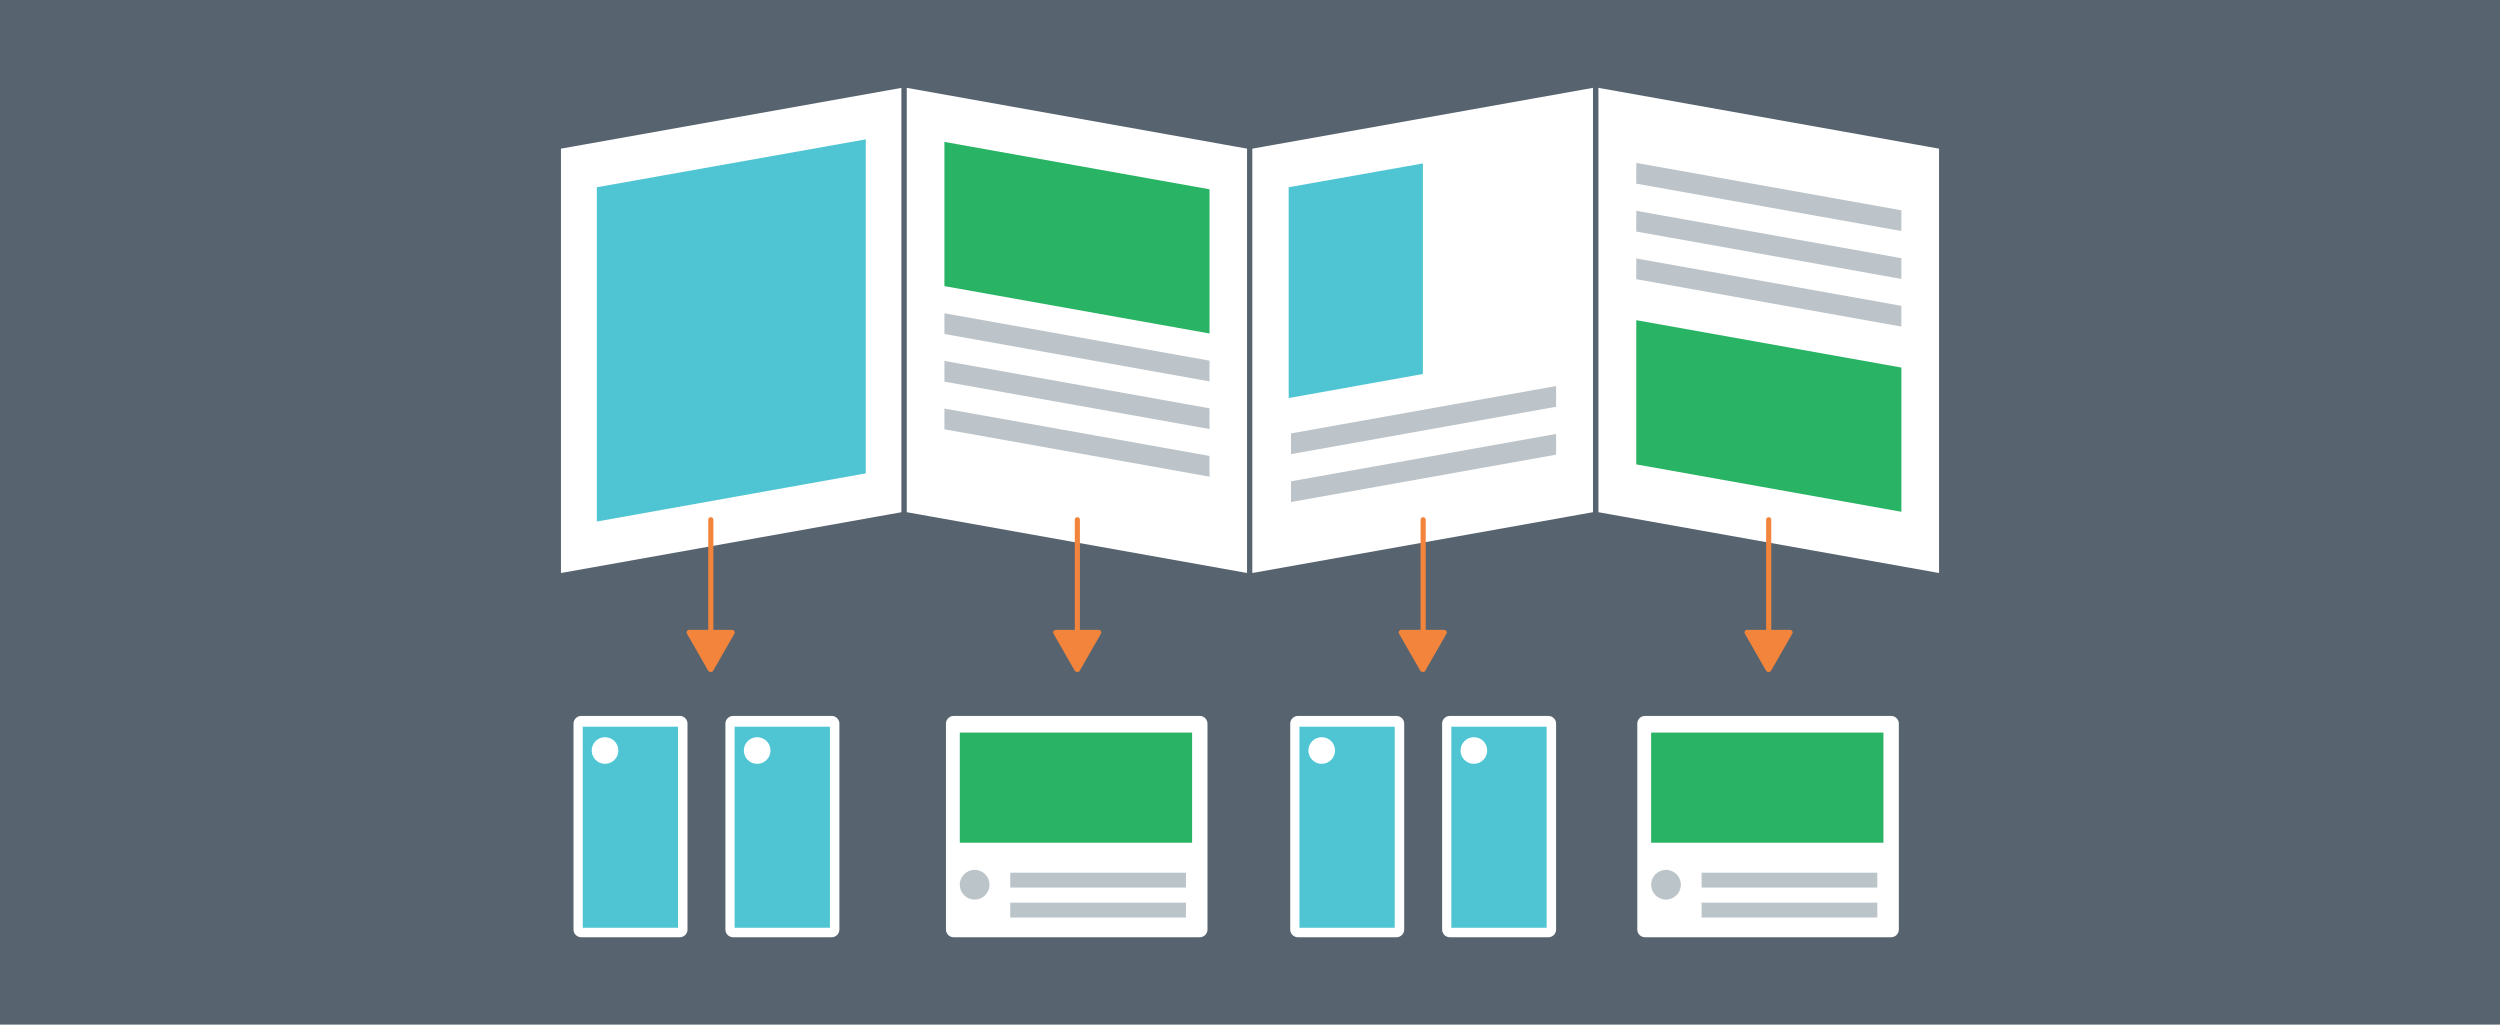 <?xml version="1.0" encoding="utf-8"?>
<!-- Generator: Adobe Illustrator 24.1.0, SVG Export Plug-In . SVG Version: 6.00 Build 0)  -->
<svg version="1.1" xmlns="http://www.w3.org/2000/svg" xmlns:xlink="http://www.w3.org/1999/xlink" x="0px" y="0px"
	 viewBox="0 0 976 400" style="enable-background:new 0 0 976 400;" xml:space="preserve">
<style type="text/css">
	.st0{fill:#576470;}
	.st1{clip-path:url(#SVGID_2_);}
	.st2{clip-path:url(#SVGID_4_);fill:url(#SVGID_5_);}
	.st3{opacity:0.7;clip-path:url(#SVGID_4_);fill:url(#SVGID_6_);}
	.st4{clip-path:url(#SVGID_4_);fill:url(#SVGID_7_);}
	.st5{opacity:0.7;clip-path:url(#SVGID_4_);fill:url(#SVGID_8_);}
	.st6{clip-path:url(#SVGID_10_);}
	.st7{clip-path:url(#SVGID_12_);fill:url(#SVGID_13_);}
	.st8{opacity:0.7;clip-path:url(#SVGID_12_);fill:url(#SVGID_14_);}
	.st9{clip-path:url(#SVGID_12_);fill:url(#SVGID_15_);}
	.st10{opacity:0.7;clip-path:url(#SVGID_12_);fill:url(#SVGID_16_);}
	.st11{fill:#29B364;}
	.st12{fill:#FFFFFF;}
	.st13{fill:none;stroke:#576470;stroke-width:2;stroke-miterlimit:10;}
	.st14{opacity:0.5;fill:#798A93;}
	.st15{fill:none;stroke:#000000;stroke-width:2;stroke-miterlimit:10;}
	.st16{fill:#B1BEC4;}
	.st17{opacity:0.5;}
	.st18{fill:#798A93;}
	.st19{fill:#FFFFFF;stroke:#576470;stroke-width:2;stroke-miterlimit:10;}
	.st20{fill:none;stroke:#F2843C;stroke-width:2;stroke-linecap:round;stroke-miterlimit:10;}
	.st21{fill:#F2843C;}
	.st22{opacity:0.5;fill:#798A93;stroke:#576470;stroke-width:2;stroke-miterlimit:10;}
	.st23{fill:#FFFFFF;stroke:#576470;stroke-miterlimit:10;}
	.st24{clip-path:url(#SVGID_18_);}
	.st25{fill:#576470;stroke:#576470;stroke-miterlimit:10;}
	.st26{fill:#007B89;}
	.st27{fill:#1A3370;}
	.st28{fill:url(#SVGID_19_);stroke:#FFFFFF;stroke-width:2;stroke-miterlimit:10;}
	.st29{fill:none;stroke:#ED7700;stroke-width:5;stroke-linecap:round;stroke-miterlimit:10;}
	.st30{fill:none;stroke:#ED7700;stroke-width:5;stroke-linecap:round;stroke-miterlimit:10;stroke-dasharray:11.709,11.709;}
	.st31{fill:none;stroke:#ED7700;stroke-width:5;stroke-linecap:round;stroke-miterlimit:10;stroke-dasharray:11.927,11.927;}
	.st32{fill:none;stroke:#ED7700;stroke-width:5;stroke-linecap:round;stroke-miterlimit:10;stroke-dasharray:11.774,11.774;}
	.st33{fill:url(#SVGID_20_);stroke:#FFFFFF;stroke-width:2;stroke-miterlimit:10;}
	.st34{fill:url(#SVGID_21_);stroke:#FFFFFF;stroke-width:2;stroke-miterlimit:10;}
	.st35{fill:#142763;}
	.st36{fill-rule:evenodd;clip-rule:evenodd;fill:#29B364;}
	.st37{fill:url(#SVGID_22_);stroke:#FFFFFF;stroke-width:2;stroke-miterlimit:10;}
	.st38{fill:url(#SVGID_23_);stroke:#FFFFFF;stroke-width:2;stroke-miterlimit:10;}
	.st39{fill:url(#SVGID_24_);stroke:#FFFFFF;stroke-width:2;stroke-miterlimit:10;}
	.st40{clip-path:url(#SVGID_26_);}
	.st41{fill:#4FC5D4;stroke:#007A8A;stroke-width:2;stroke-miterlimit:10;}
	.st42{fill:#4FC5D4;}
	.st43{fill:#007A8A;}
	.st44{fill:#29B364;stroke:#29B364;stroke-miterlimit:10;}
	.st45{clip-path:url(#SVGID_28_);}
	.st46{fill:#29B364;stroke:#576470;stroke-miterlimit:10;}
	.st47{fill:#5CC8DC;}
	.st48{fill-rule:evenodd;clip-rule:evenodd;fill:#FFFFFF;}
	.st49{fill:#A2B1CE;}
	.st50{fill:#E8ECF3;}
	.st51{fill:#A7B5D1;}
	.st52{fill:none;stroke:#ED7700;stroke-width:5;stroke-linecap:round;stroke-miterlimit:10;stroke-dasharray:11.666,11.666;}
	.st53{fill:none;stroke:#ED7700;stroke-width:5;stroke-linecap:round;stroke-miterlimit:10;stroke-dasharray:11.528,11.528;}
	.st54{fill:none;stroke:#ED7700;stroke-width:5;stroke-linecap:round;stroke-miterlimit:10;stroke-dasharray:12.05,12.05;}
	.st55{fill:none;stroke:#ED7700;stroke-width:5;stroke-linecap:round;stroke-miterlimit:10;stroke-dasharray:12;}
	.st56{fill:url(#SVGID_29_);stroke:#FFFFFF;stroke-width:2;stroke-miterlimit:10;}
	.st57{fill:url(#SVGID_30_);stroke:#FFFFFF;stroke-width:2;stroke-miterlimit:10;}
	.st58{fill:url(#SVGID_31_);stroke:#FFFFFF;stroke-width:2;stroke-miterlimit:10;}
	.st59{fill:url(#SVGID_32_);stroke:#FFFFFF;stroke-width:2;stroke-miterlimit:10;}
	.st60{fill:url(#SVGID_33_);stroke:#FFFFFF;stroke-width:2;stroke-miterlimit:10;}
</style>
<g id="Layer_2">
</g>
<g id="Layer_1">
	<rect class="st0" width="976" height="400"/>
	<g>
		<g>
			<polygon class="st19" points="353,200.8 218,224.9 218,57.2 353,33.1 			"/>
			<polygon class="st19" points="487.9,224.9 353,200.8 353,33.1 487.9,57.2 			"/>
			<polygon class="st19" points="758,224.9 623,200.8 623,33.1 758,57.2 			"/>
			<polygon class="st19" points="622.9,200.8 487.9,224.9 487.9,57.2 622.9,33.1 			"/>
		</g>
		<polygon class="st42" points="338,184.8 233,203.6 233,73.1 338,54.4 		"/>
		<polygon class="st11" points="472.2,130.2 368.7,111.7 368.7,55.4 472.2,73.9 		"/>
		<polygon class="st11" points="742.3,199.8 638.8,181.3 638.8,125 742.3,143.5 		"/>
		<g class="st17">
			<polygon class="st18" points="472.2,148.9 368.7,130.4 368.7,122.3 472.2,140.8 			"/>
			<polygon class="st18" points="472.2,167.5 368.7,149 368.7,140.9 472.2,159.4 			"/>
			<polygon class="st18" points="472.2,186.1 368.7,167.6 368.7,159.5 472.2,178 			"/>
		</g>
		<g class="st17">
			<polygon class="st18" points="742.3,90.2 638.8,71.7 638.8,63.6 742.3,82.1 			"/>
			<polygon class="st18" points="742.3,108.9 638.8,90.4 638.8,82.3 742.3,100.8 			"/>
			<polygon class="st18" points="742.3,127.5 638.8,109 638.8,100.9 742.3,119.4 			"/>
		</g>
		<g class="st17">
			<polygon class="st18" points="504,177.3 607.5,158.8 607.5,150.7 504,169.2 			"/>
			<polygon class="st18" points="504,196 607.5,177.5 607.5,169.4 504,187.9 			"/>
		</g>
		<polygon class="st42" points="503.1,73.1 503.1,155.4 555.5,146 555.5,63.8 		"/>
		<path class="st19" d="M265.4,366.9h-38.5c-2.2,0-4-1.8-4-4v-80.4c0-2.2,1.8-4,4-4h38.5c2.2,0,4,1.8,4,4v80.4
			C269.4,365.1,267.6,366.9,265.4,366.9z"/>
		<path class="st19" d="M468.4,366.9h-96.1c-2.2,0-4-1.8-4-4v-80.4c0-2.2,1.8-4,4-4h96.1c2.2,0,4,1.8,4,4v80.4
			C472.4,365.1,470.6,366.9,468.4,366.9z"/>
		<g>
			<line class="st20" x1="277.5" y1="257.5" x2="277.5" y2="202.9"/>
		</g>
		<path class="st21" d="M278.4,261.9l8.3-14.5c0.4-0.7-0.1-1.5-0.9-1.5h-16.7c-0.8,0-1.3,0.8-0.9,1.5l8.3,14.5
			C277,262.5,278,262.5,278.4,261.9z"/>
		<g>
			<line class="st20" x1="420.6" y1="257.5" x2="420.6" y2="202.9"/>
		</g>
		<path class="st21" d="M421.5,261.9l8.3-14.5c0.4-0.7-0.1-1.5-0.9-1.5h-16.7c-0.8,0-1.3,0.8-0.9,1.5l8.3,14.5
			C420.1,262.5,421.1,262.5,421.5,261.9z"/>
		<g>
			<line class="st20" x1="555.6" y1="257.5" x2="555.6" y2="202.9"/>
		</g>
		<path class="st21" d="M556.4,261.9l8.3-14.5c0.4-0.7-0.1-1.5-0.9-1.5h-16.7c-0.8,0-1.3,0.8-0.9,1.5l8.3,14.5
			C555.1,262.5,556.1,262.5,556.4,261.9z"/>
		<g>
			<line class="st20" x1="690.5" y1="257.5" x2="690.5" y2="202.9"/>
		</g>
		<path class="st21" d="M691.4,261.9l8.3-14.5c0.4-0.7-0.1-1.5-0.9-1.5h-16.7c-0.8,0-1.3,0.8-0.9,1.5l8.3,14.5
			C690,262.5,691,262.5,691.4,261.9z"/>
		<circle class="st14" cx="380.5" cy="345.4" r="5.8"/>
		<rect x="394.4" y="340.7" class="st14" width="68.6" height="5.8"/>
		<rect x="394.4" y="352.4" class="st14" width="68.6" height="5.8"/>
		<rect x="374.7" y="286" class="st11" width="90.7" height="43"/>
		<rect x="227.5" y="283.7" class="st42" width="37.2" height="78.5"/>
		<circle class="st12" cx="236.2" cy="293" r="5.2"/>
		<path class="st19" d="M324.7,366.9h-38.5c-2.2,0-4-1.8-4-4v-80.4c0-2.2,1.8-4,4-4h38.5c2.2,0,4,1.8,4,4v80.4
			C328.7,365.1,326.9,366.9,324.7,366.9z"/>
		<rect x="286.8" y="283.7" class="st42" width="37.2" height="78.5"/>
		<circle class="st12" cx="295.6" cy="293" r="5.2"/>
		<path class="st19" d="M545.2,366.9h-38.5c-2.2,0-4-1.8-4-4v-80.4c0-2.2,1.8-4,4-4h38.5c2.2,0,4,1.8,4,4v80.4
			C549.2,365.1,547.4,366.9,545.2,366.9z"/>
		<rect x="507.3" y="283.7" class="st42" width="37.2" height="78.5"/>
		<circle class="st12" cx="516" cy="293" r="5.2"/>
		<path class="st19" d="M604.5,366.9H566c-2.2,0-4-1.8-4-4v-80.4c0-2.2,1.8-4,4-4h38.5c2.2,0,4,1.8,4,4v80.4
			C608.5,365.1,606.7,366.9,604.5,366.9z"/>
		<rect x="566.6" y="283.7" class="st42" width="37.2" height="78.5"/>
		<circle class="st12" cx="575.4" cy="293" r="5.2"/>
		<path class="st19" d="M738.3,366.9h-96.1c-2.2,0-4-1.8-4-4v-80.4c0-2.2,1.8-4,4-4h96.1c2.2,0,4,1.8,4,4v80.4
			C742.3,365.1,740.5,366.9,738.3,366.9z"/>
		<circle class="st14" cx="650.4" cy="345.4" r="5.8"/>
		<rect x="664.3" y="340.7" class="st14" width="68.6" height="5.8"/>
		<rect x="664.3" y="352.4" class="st14" width="68.6" height="5.8"/>
		<rect x="644.6" y="286" class="st11" width="90.7" height="43"/>
	</g>
</g>
</svg>
